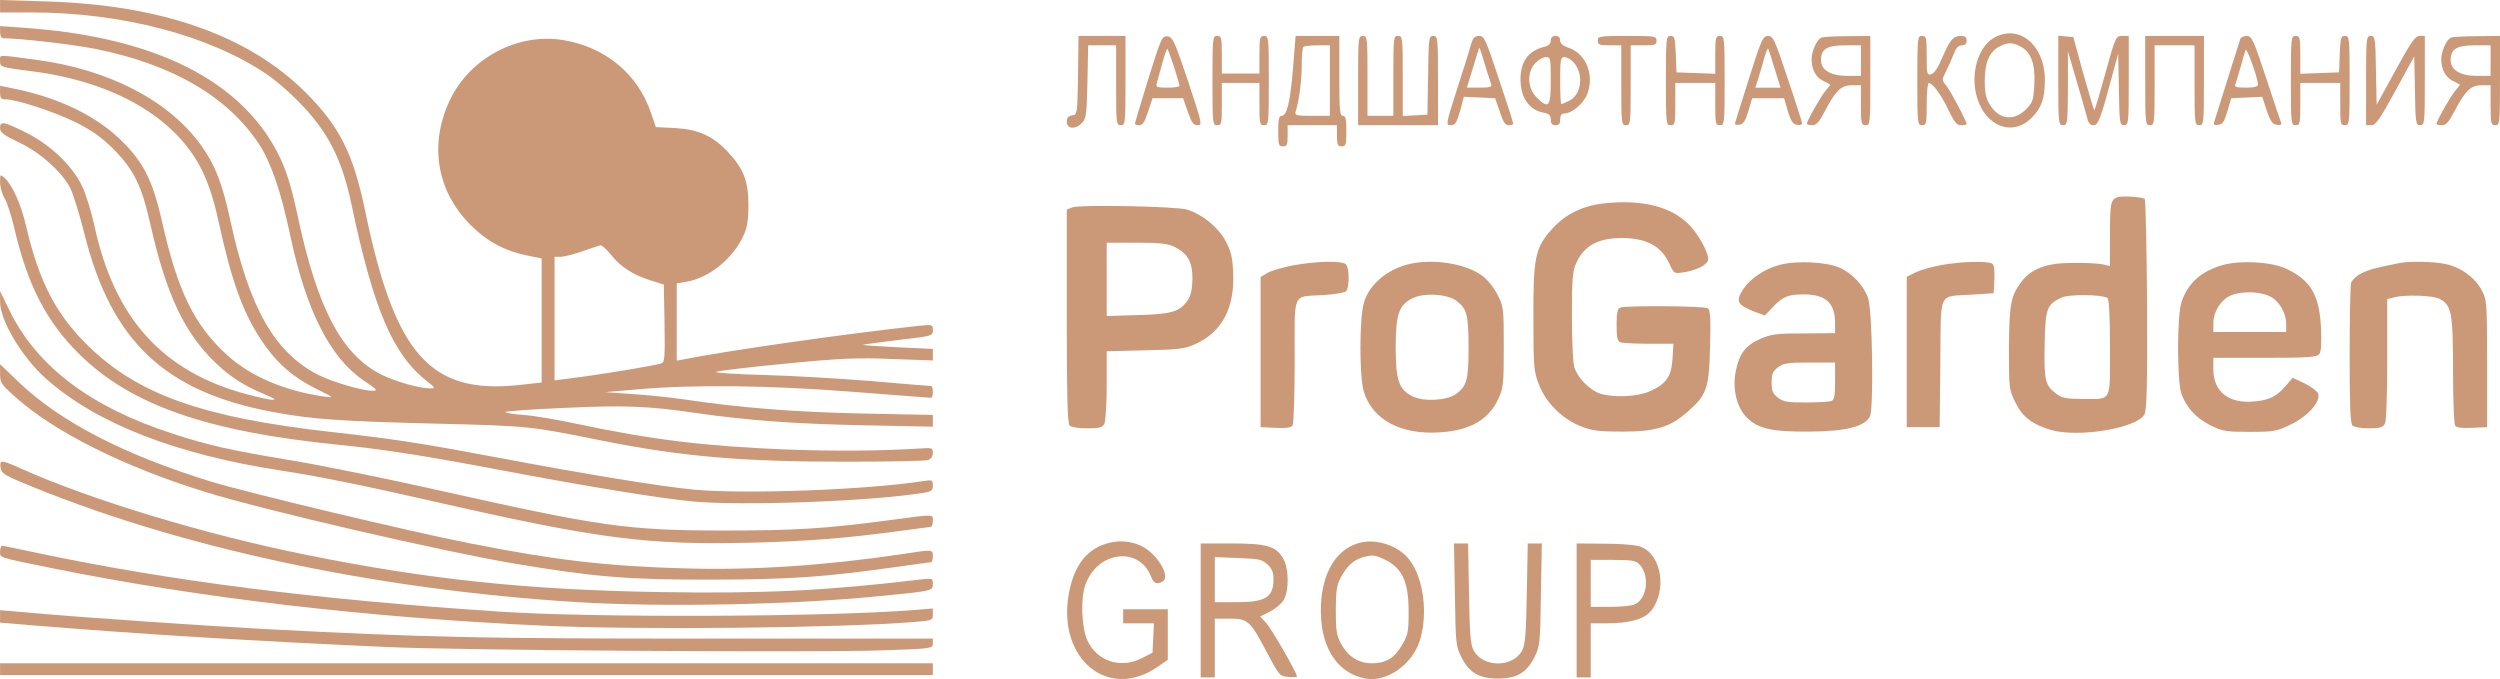 <?xml version="1.0" encoding="UTF-8"?> <svg xmlns="http://www.w3.org/2000/svg" width="195" height="53" viewBox="0 0 195 53" fill="none"> <path d="M0.005 0.495V0.971H2.443C9.499 0.971 16.298 2.749 20.806 5.791C21.411 6.194 22.492 7.111 23.189 7.825C25.534 10.171 26.671 12.352 27.422 15.981C29.163 24.209 30.648 27.673 33.36 29.781C33.983 30.275 33.983 30.294 33.543 30.294C32.7 30.294 30.794 29.744 29.731 29.212C26.634 27.636 24.746 24.044 23.207 16.787C22.62 14.038 22.162 12.737 21.264 11.216C18.112 5.901 11.496 2.822 1.801 2.162L0.005 2.034V2.511C0.005 2.786 0.115 2.987 0.262 2.987C1.582 2.987 5.668 3.464 7.446 3.812C13.494 5.04 17.764 7.532 20.238 11.289C21.154 12.719 21.906 14.918 22.639 18.363C23.885 24.264 25.773 27.948 28.412 29.707C29.456 30.422 29.511 30.477 29.016 30.477C28.247 30.477 25.956 29.799 24.875 29.267C21.448 27.545 19.45 24.063 17.965 17.19C17.342 14.313 16.793 12.883 15.693 11.344C13.182 7.844 8.491 5.406 2.754 4.655C-0.251 4.252 0.005 4.252 0.005 4.728C0.005 5.241 0.005 5.241 2.443 5.553C8.876 6.359 13.732 9.182 15.748 13.268C16.279 14.368 16.664 15.523 17.049 17.282C18.039 21.845 18.937 24.338 20.348 26.482C21.521 28.259 22.767 29.377 24.636 30.312C26.084 31.027 26.102 31.045 25.296 30.935C22.199 30.495 19.505 29.341 17.691 27.673C15.162 25.364 13.86 22.707 12.669 17.41C11.936 14.13 11.221 12.682 9.462 10.959C7.556 9.072 4.66 7.66 1.252 6.946L0.005 6.689V7.221C0.005 7.66 0.079 7.752 0.445 7.752C1.288 7.752 4.147 8.687 5.852 9.511C7.134 10.153 7.849 10.648 8.784 11.564C10.433 13.213 11.056 14.46 11.735 17.52C12.962 22.963 14.392 25.987 16.811 28.296C17.965 29.414 19.083 30.11 20.678 30.77C22.052 31.338 21.411 31.32 19.248 30.752C12.669 28.993 8.912 24.832 7.354 17.557C7.134 16.549 6.713 15.193 6.42 14.551C5.65 12.938 3.982 11.326 2.021 10.336C0.28 9.475 0.005 9.42 0.005 9.988C0.005 10.336 0.28 10.538 1.472 11.106C3.121 11.876 4.825 13.397 5.485 14.68C5.705 15.119 6.218 16.75 6.603 18.308C8.692 26.61 12.852 30.55 21.228 32.126C24.361 32.713 26.597 32.859 34.001 33.043C41.313 33.226 41.277 33.226 47.105 34.399C53.189 35.608 57.972 36.03 66.109 36.012C69.335 36.012 72.175 35.957 72.377 35.883C72.615 35.81 72.762 35.608 72.762 35.334C72.762 34.93 72.707 34.912 71.717 34.985C68.785 35.169 65.101 35.205 61.289 35.059C54.949 34.802 50.862 34.307 44.906 33.043C43.458 32.731 41.625 32.42 40.837 32.365C40.049 32.31 39.408 32.2 39.408 32.145C39.408 32.071 41.497 31.925 44.044 31.815C48.791 31.595 50.55 31.668 54.307 32.218C58.412 32.804 62.023 33.061 67.319 33.171L72.762 33.281V32.823V32.365L67.319 32.255C62.041 32.145 57.752 31.815 53.244 31.137C52.236 30.99 50.459 30.807 49.304 30.734L47.196 30.587L49.762 30.367C54.105 29.982 60.098 30.055 66.623 30.569C69.848 30.825 72.542 31.027 72.634 31.027C72.707 31.027 72.762 30.825 72.762 30.569C72.762 30.312 72.707 30.11 72.634 30.11C72.542 30.11 70.471 29.945 67.997 29.726C65.523 29.524 61.748 29.304 59.603 29.249C57.459 29.194 55.773 29.084 55.846 29.011C55.92 28.938 58.339 28.644 61.216 28.369C65.706 27.93 66.879 27.893 69.61 28.003L72.762 28.113V27.673V27.215L70.013 27.087C68.492 27.013 67.282 26.922 67.301 26.903C67.337 26.867 68.565 26.702 70.068 26.518C72.725 26.207 72.762 26.207 72.762 25.749C72.762 25.309 72.744 25.309 71.626 25.419C66.036 26.024 56.653 27.361 53.391 28.021L52.786 28.131V25.126V22.102L53.537 21.974C55.278 21.699 57.166 20.177 57.972 18.418C58.284 17.758 58.376 17.209 58.376 15.999C58.376 14.148 58.009 13.177 56.8 11.876C55.627 10.611 54.49 10.098 52.658 9.988L51.155 9.915L50.788 8.833C49.762 5.791 47.251 3.684 43.971 3.134C40.434 2.529 36.677 4.49 35.101 7.789C33.451 11.234 34.056 14.899 36.695 17.538C37.996 18.84 39.334 19.554 41.075 19.921L42.248 20.159V24.997V29.836L40.434 30.037C33.561 30.752 30.812 27.655 28.503 16.549C27.55 11.967 26.506 9.878 23.83 7.202C19.358 2.749 12.559 0.366 3.542 0.11L0.005 -6.10352e-05V0.495ZM47.636 19.848C48.406 20.819 49.377 21.442 50.715 21.863L51.778 22.193L51.833 25.217C51.87 27.985 51.851 28.259 51.558 28.351C50.917 28.534 47.966 29.029 45.639 29.359L43.256 29.671V24.851V20.031H43.769C44.044 20.012 44.796 19.829 45.455 19.591C46.115 19.353 46.738 19.151 46.848 19.133C46.958 19.133 47.306 19.444 47.636 19.848Z" fill="#CB9978"></path> <path d="M155.47 2.987C154.26 3.72 153.674 5.828 154.205 7.587C154.865 9.896 157.027 10.684 158.493 9.163C159.263 8.375 159.483 7.697 159.501 6.249C159.501 3.482 157.431 1.796 155.47 2.987ZM157.595 3.628C158.42 4.05 158.768 5.003 158.677 6.579C158.622 7.752 158.548 7.99 158.09 8.467C157.119 9.475 155.946 9.365 155.213 8.173C154.901 7.679 154.81 7.239 154.81 6.304C154.81 4.893 155.158 4.05 155.928 3.647C156.569 3.298 156.954 3.28 157.595 3.628Z" fill="#CB9978"></path> <path d="M84.088 5.864C84.033 8.906 84.033 8.943 83.629 8.998C83.318 9.053 83.208 9.181 83.208 9.511C83.208 10.079 83.923 10.116 84.418 9.566C84.729 9.236 84.766 8.833 84.821 6.359L84.876 3.537H85.975H87.057V6.652C87.057 9.639 87.075 9.768 87.423 9.768C87.771 9.768 87.79 9.639 87.79 6.286V2.804H85.957H84.124L84.088 5.864Z" fill="#CB9978"></path> <path d="M89.567 6.157C88.999 8.008 88.522 9.584 88.522 9.639C88.522 9.713 88.669 9.768 88.871 9.768C89.127 9.768 89.292 9.511 89.549 8.705L89.897 7.66H91.088H92.279L92.646 8.705C92.939 9.566 93.086 9.768 93.416 9.768C93.8 9.768 93.764 9.639 92.664 6.322C91.62 3.207 91.473 2.895 91.07 2.84C90.648 2.785 90.575 2.932 89.567 6.157ZM91.583 5.241C91.803 5.956 92.004 6.615 92.004 6.689C92.004 6.78 91.583 6.835 91.07 6.835C90.263 6.835 90.135 6.799 90.227 6.505C90.263 6.341 90.465 5.644 90.648 4.966C90.832 4.288 91.015 3.775 91.07 3.811C91.106 3.866 91.345 4.508 91.583 5.241Z" fill="#CB9978"></path> <path d="M94.571 6.286C94.571 9.639 94.589 9.768 94.937 9.768C95.285 9.768 95.304 9.639 95.304 8.118V6.469H96.77H98.236V8.118C98.236 9.639 98.254 9.768 98.603 9.768C98.951 9.768 98.969 9.639 98.969 6.286C98.969 2.932 98.951 2.803 98.603 2.803C98.273 2.803 98.236 2.932 98.236 4.27V5.736H96.77H95.304V4.27C95.304 2.932 95.267 2.803 94.937 2.803C94.589 2.803 94.571 2.932 94.571 6.286Z" fill="#CB9978"></path> <path d="M100.856 5.315C100.636 7.99 100.38 9.035 99.958 9.035C99.757 9.035 99.702 9.328 99.702 10.226C99.702 11.289 99.738 11.418 100.068 11.418C100.38 11.418 100.435 11.289 100.435 10.593V9.768H102.359H104.283V10.593C104.283 11.289 104.338 11.418 104.65 11.418C104.98 11.418 105.016 11.289 105.016 10.226C105.016 9.292 104.961 9.035 104.741 9.035C104.503 9.035 104.467 8.559 104.467 5.92V2.804H102.762H101.058L100.856 5.315ZM103.734 6.286V9.035H102.341C101.113 9.035 100.966 8.998 101.058 8.705C101.333 7.862 101.534 6.286 101.534 5.095C101.534 4.38 101.589 3.72 101.663 3.665C101.718 3.592 102.212 3.537 102.762 3.537H103.734V6.286Z" fill="#CB9978"></path> <path d="M105.933 6.286V9.768H109.048H112.164V6.286C112.164 2.932 112.145 2.803 111.797 2.803C111.449 2.803 111.431 2.95 111.394 5.864L111.339 8.943L110.386 8.998L109.415 9.053V5.937C109.415 2.932 109.396 2.803 109.048 2.803C108.7 2.803 108.682 2.932 108.682 5.919V9.035H107.674H106.666V5.919C106.666 2.932 106.647 2.803 106.299 2.803C105.951 2.803 105.933 2.932 105.933 6.286Z" fill="#CB9978"></path> <path d="M114.73 3.482C114.638 3.866 114.143 5.443 113.648 6.964C112.769 9.713 112.769 9.768 113.154 9.768C113.502 9.768 113.612 9.584 113.887 8.668L114.18 7.55L115.408 7.605L116.617 7.66L116.984 8.705C117.24 9.511 117.405 9.768 117.68 9.768C117.864 9.768 118.029 9.713 118.029 9.639C118.029 9.548 117.534 7.99 116.911 6.157C115.884 3.06 115.774 2.803 115.371 2.803C115.023 2.803 114.895 2.95 114.73 3.482ZM115.811 5.003C116.031 5.699 116.251 6.395 116.306 6.56C116.397 6.78 116.233 6.835 115.408 6.835H114.418L114.895 5.278C115.151 4.416 115.371 3.72 115.389 3.72C115.408 3.72 115.609 4.288 115.811 5.003Z" fill="#CB9978"></path> <path d="M120.96 3.17C120.96 3.408 120.795 3.573 120.466 3.647C119.109 3.976 118.486 4.966 118.615 6.56C118.725 7.752 119.366 8.595 120.356 8.778C120.832 8.87 120.96 8.98 120.96 9.328C120.96 9.639 121.07 9.768 121.327 9.768C121.602 9.768 121.693 9.639 121.693 9.309C121.693 9.016 121.803 8.851 121.987 8.851C122.61 8.851 123.489 8.118 123.801 7.348C124.387 5.846 123.709 4.178 122.335 3.72C121.895 3.573 121.693 3.39 121.693 3.152C121.693 2.932 121.565 2.803 121.327 2.803C121.089 2.803 120.96 2.932 120.96 3.17ZM120.96 6.286C120.96 8.356 120.814 8.54 119.842 7.587C119.128 6.854 119.091 5.589 119.769 4.911C120.007 4.654 120.374 4.453 120.594 4.453C120.942 4.453 120.96 4.563 120.96 6.286ZM122.738 4.856C123.544 5.754 123.379 7.348 122.427 7.843C122.133 7.99 121.858 8.118 121.785 8.118C121.73 8.118 121.693 7.293 121.693 6.286C121.693 4.636 121.73 4.453 122.023 4.453C122.207 4.453 122.536 4.636 122.738 4.856Z" fill="#CB9978"></path> <path d="M124.626 3.17C124.626 3.482 124.754 3.537 125.542 3.537H126.459V6.652C126.459 9.639 126.477 9.768 126.825 9.768C127.173 9.768 127.192 9.639 127.192 6.652V3.537H128.2C129.079 3.537 129.208 3.5 129.208 3.17C129.208 2.822 129.079 2.803 126.917 2.803C124.754 2.803 124.626 2.822 124.626 3.17Z" fill="#CB9978"></path> <path d="M129.941 6.286C129.941 9.639 129.959 9.768 130.307 9.768C130.656 9.768 130.674 9.639 130.674 8.118V6.469H132.232H133.789V8.118C133.789 9.639 133.808 9.768 134.156 9.768C134.504 9.768 134.523 9.639 134.523 6.286C134.523 2.932 134.504 2.803 134.156 2.803C133.826 2.803 133.789 2.932 133.789 4.27V5.754L132.287 5.699L130.766 5.644L130.711 4.215C130.656 2.95 130.619 2.803 130.307 2.803C129.959 2.803 129.941 2.95 129.941 6.286Z" fill="#CB9978"></path> <path d="M136.446 6.048C135.878 7.844 135.383 9.42 135.347 9.548C135.292 9.713 135.383 9.768 135.658 9.732C135.97 9.695 136.135 9.457 136.373 8.669L136.666 7.661H137.912H139.159L139.452 8.669C139.69 9.457 139.855 9.695 140.167 9.732C140.387 9.768 140.57 9.732 140.57 9.64C140.57 9.567 140.075 7.991 139.452 6.158C138.426 3.061 138.297 2.804 137.912 2.804C137.509 2.804 137.399 3.042 136.446 6.048ZM138.444 5.425L138.884 6.836H137.894H136.923L137.198 5.956C137.344 5.48 137.546 4.765 137.656 4.362C137.784 3.959 137.894 3.72 137.931 3.812C137.967 3.922 138.206 4.637 138.444 5.425Z" fill="#CB9978"></path> <path d="M142.073 2.932C141.725 3.06 141.304 3.995 141.304 4.618C141.304 5.406 141.633 6.029 142.202 6.304C142.458 6.432 142.715 6.56 142.751 6.597C142.77 6.615 142.641 6.799 142.44 7.019C142.092 7.403 140.937 9.419 140.937 9.658C140.937 9.713 141.12 9.768 141.359 9.768C141.67 9.768 141.89 9.529 142.312 8.723C143.173 7.074 143.594 6.652 144.437 6.652H145.152V8.21C145.152 9.639 145.189 9.768 145.519 9.768C145.867 9.768 145.885 9.639 145.885 6.286V2.803L144.108 2.822C143.118 2.822 142.202 2.877 142.073 2.932ZM145.152 4.728V5.919H144.071C142.806 5.919 142.037 5.461 142.037 4.691C142.037 3.83 142.495 3.537 143.906 3.537H145.152V4.728Z" fill="#CB9978"></path> <path d="M149.55 6.286C149.55 9.639 149.568 9.768 149.916 9.768C150.265 9.768 150.283 9.639 150.283 8.118C150.283 7.202 150.356 6.469 150.448 6.469C150.741 6.469 151.456 7.458 152.006 8.631C152.445 9.548 152.629 9.768 152.977 9.768C153.215 9.768 153.398 9.731 153.398 9.676C153.398 9.456 152.134 7.074 151.804 6.67C151.456 6.249 151.456 6.212 151.786 5.571C151.969 5.204 152.244 4.599 152.39 4.215C152.574 3.738 152.757 3.537 153.014 3.537C153.27 3.537 153.398 3.408 153.398 3.17C153.398 2.895 153.27 2.803 152.959 2.803C152.354 2.803 152.097 3.097 151.492 4.508C151.181 5.259 150.869 5.736 150.631 5.791C150.301 5.882 150.283 5.772 150.283 4.343C150.283 2.932 150.246 2.803 149.916 2.803C149.568 2.803 149.55 2.932 149.55 6.286Z" fill="#CB9978"></path> <path d="M160.546 6.267C160.546 9.639 160.564 9.768 160.912 9.768C161.261 9.768 161.279 9.639 161.297 6.872V3.995L161.994 6.377C162.379 7.678 162.745 8.98 162.818 9.254C162.892 9.603 163.057 9.768 163.295 9.768C163.661 9.768 163.845 9.309 164.798 5.736L165.219 4.178L165.274 6.964C165.311 9.621 165.347 9.768 165.677 9.768C166.026 9.768 166.044 9.621 166.044 6.286V2.803H165.531C165.036 2.803 165.018 2.84 164.211 5.736C163.771 7.348 163.387 8.631 163.35 8.595C163.313 8.558 162.928 7.257 162.489 5.717L161.719 2.895L161.132 2.84L160.546 2.785V6.267Z" fill="#CB9978"></path> <path d="M167.327 6.286C167.327 9.639 167.345 9.768 167.693 9.768C168.041 9.768 168.06 9.639 168.06 6.652V3.537H169.617H171.175V6.652C171.175 9.639 171.194 9.768 171.542 9.768C171.89 9.768 171.908 9.639 171.908 6.286V2.803H169.617H167.327V6.286Z" fill="#CB9978"></path> <path d="M174.749 3.024C174.694 3.152 174.273 4.545 173.778 6.102C173.283 7.66 172.825 9.126 172.752 9.365C172.623 9.749 172.66 9.786 173.027 9.731C173.375 9.694 173.503 9.475 173.741 8.668L174.035 7.66L175.244 7.605L176.454 7.55L176.802 8.613C177.095 9.456 177.242 9.694 177.59 9.731C177.883 9.786 177.975 9.731 177.92 9.548C177.865 9.42 177.333 7.843 176.747 6.047C175.776 3.097 175.629 2.804 175.244 2.804C175.024 2.804 174.786 2.914 174.749 3.024ZM176.124 6.597C176.124 6.762 175.812 6.836 175.189 6.836C174.419 6.836 174.273 6.781 174.365 6.561C174.419 6.396 174.603 5.809 174.768 5.223C174.914 4.655 175.098 4.05 175.153 3.903C175.244 3.647 176.106 6.066 176.124 6.597Z" fill="#CB9978"></path> <path d="M178.689 6.286C178.689 9.639 178.708 9.768 179.056 9.768C179.404 9.768 179.423 9.639 179.423 8.118V6.469H180.98H182.538V8.118C182.538 9.639 182.556 9.768 182.905 9.768C183.253 9.768 183.271 9.639 183.271 6.286C183.271 2.95 183.253 2.803 182.905 2.803C182.593 2.803 182.556 2.95 182.501 4.215L182.446 5.644L180.944 5.699L179.423 5.754V4.27C179.423 2.932 179.386 2.803 179.056 2.803C178.708 2.803 178.689 2.932 178.689 6.286Z" fill="#CB9978"></path> <path d="M184.554 6.286V9.768H184.976C185.306 9.768 185.635 9.291 186.845 7.074L188.311 4.398L188.366 7.074C188.403 9.621 188.439 9.768 188.769 9.768C189.118 9.768 189.136 9.621 189.136 6.286V2.803H188.733C188.384 2.803 188.055 3.28 186.845 5.497L185.379 8.173L185.324 5.497C185.287 2.95 185.251 2.803 184.921 2.803C184.573 2.803 184.554 2.95 184.554 6.286Z" fill="#CB9978"></path> <path d="M191.188 2.932C190.84 3.06 190.418 3.995 190.418 4.618C190.418 5.406 190.748 6.029 191.316 6.304C191.573 6.432 191.829 6.56 191.866 6.597C191.884 6.615 191.756 6.799 191.555 7.019C191.206 7.403 190.052 9.419 190.052 9.658C190.052 9.713 190.235 9.768 190.473 9.768C190.785 9.768 191.005 9.529 191.426 8.723C192.288 7.074 192.709 6.652 193.552 6.652H194.267V8.21C194.267 9.639 194.304 9.768 194.633 9.768C194.982 9.768 195 9.639 195 6.286V2.803L193.222 2.822C192.233 2.822 191.316 2.877 191.188 2.932ZM194.267 4.728V5.919H193.186C191.921 5.919 191.151 5.461 191.151 4.691C191.151 3.83 191.61 3.537 193.021 3.537H194.267V4.728Z" fill="#CB9978"></path> <path d="M0.005 14.222C0.005 14.588 0.17 15.156 0.372 15.486C0.555 15.816 0.885 16.824 1.105 17.74C2.131 22.212 3.616 25.089 6.181 27.618C10.195 31.595 16.151 33.666 26.396 34.692C29.749 35.022 33.066 35.535 38.766 36.617C46.06 37.991 51.356 38.852 53.977 39.109C57.807 39.476 68.015 39.109 72.084 38.431C72.652 38.339 72.762 38.248 72.762 37.863C72.762 37.441 72.707 37.423 72.084 37.515C67.667 38.211 58.156 38.559 54.142 38.193C51.595 37.955 45.748 37.002 38.858 35.7C33.03 34.601 30.702 34.234 25.754 33.684C15.839 32.566 10.8 30.789 6.914 27.014C4.367 24.539 3.048 21.992 2.021 17.575C1.636 15.926 0.958 14.423 0.354 13.873C0.024 13.58 0.005 13.58 0.005 14.222Z" fill="#CB9978"></path> <path d="M165.127 15.394C164.633 15.596 164.578 15.871 164.578 18.327V20.746L163.991 20.617C163.661 20.544 162.598 20.489 161.645 20.508C159.611 20.508 158.475 20.947 157.669 21.974C156.844 23.073 156.716 23.733 156.697 27.197C156.697 30.349 156.716 30.422 157.21 31.412C157.779 32.548 158.512 33.098 159.978 33.538C162.122 34.161 166.74 33.391 167.272 32.31C167.455 31.962 167.492 29.982 167.473 23.751C167.437 19.298 167.363 15.596 167.29 15.523C167.107 15.358 165.476 15.248 165.127 15.394ZM164.376 23.238C164.504 23.311 164.578 24.649 164.578 27.105C164.578 31.448 164.761 31.119 162.433 31.119C161.206 31.119 160.839 31.045 160.418 30.734C159.52 30.074 159.428 29.689 159.483 26.885C159.538 24.026 159.648 23.751 160.821 23.201C161.371 22.945 163.955 22.963 164.376 23.238Z" fill="#CB9978"></path> <path d="M125.213 15.853C123.472 16.036 122.116 16.677 121.053 17.869C119.733 19.335 119.587 20.086 119.605 24.888C119.605 28.663 119.642 28.993 120.045 30.019C120.595 31.43 121.859 32.676 123.289 33.245C124.187 33.593 124.7 33.666 126.551 33.666C129.153 33.666 130.289 33.318 131.664 32.09C133.13 30.807 133.313 30.276 133.386 27.014C133.441 24.796 133.405 24.154 133.203 24.045C132.928 23.861 126.826 23.825 126.386 23.99C126.166 24.081 126.093 24.374 126.093 25.346C126.093 26.317 126.166 26.61 126.386 26.702C126.551 26.757 127.54 26.812 128.603 26.812H130.528L130.454 28.003C130.363 29.378 129.978 29.946 128.658 30.532C127.705 30.954 125.818 31.027 124.791 30.697C123.967 30.404 123.032 29.451 122.794 28.626C122.684 28.296 122.61 26.482 122.61 24.613C122.61 21.717 122.665 21.112 122.959 20.489C123.563 19.17 124.626 18.583 126.459 18.565C128.42 18.565 129.593 19.188 130.216 20.581C130.546 21.314 130.601 21.351 131.206 21.259C132.324 21.112 133.24 20.636 133.24 20.214C133.24 19.61 132.415 18.162 131.645 17.429C130.271 16.109 128.09 15.559 125.213 15.853Z" fill="#CB9978"></path> <path d="M83.629 16.182L83.208 16.347V24.667C83.208 30.88 83.263 33.024 83.428 33.189C83.556 33.318 84.143 33.409 84.802 33.409C85.737 33.409 85.975 33.354 86.14 33.061C86.232 32.859 86.323 31.521 86.323 30.055V27.398L89.311 27.325C91.95 27.27 92.39 27.215 93.251 26.83C95.322 25.895 96.33 23.989 96.183 21.222C96.128 19.976 96 19.554 95.56 18.73C94.955 17.667 93.764 16.714 92.591 16.347C91.712 16.091 84.179 15.944 83.629 16.182ZM91.62 19.261C92.646 19.774 93.013 20.434 93.013 21.735C92.994 22.523 92.903 23.018 92.665 23.385C92.041 24.319 91.418 24.503 88.761 24.576L86.323 24.649V21.79V18.931H88.669C90.52 18.931 91.125 19.005 91.62 19.261Z" fill="#CB9978"></path> <path d="M100.893 20.691C100.105 20.837 99.189 21.112 98.877 21.277L98.327 21.607V27.471V33.318L99.5 33.372C100.325 33.409 100.728 33.354 100.82 33.189C100.911 33.061 100.985 30.788 100.985 28.168C100.985 22.633 100.746 23.165 103.184 23.018C104.045 22.963 104.851 22.835 104.98 22.725C105.255 22.505 105.273 20.91 104.98 20.617C104.686 20.324 102.744 20.361 100.893 20.691Z" fill="#CB9978"></path> <path d="M109.91 20.599C108.205 21.002 106.794 22.194 106.391 23.586C106.024 24.796 106.024 29.359 106.373 30.532C107.032 32.731 109.268 33.941 112.347 33.721C114.656 33.574 116.122 32.731 116.855 31.137C117.259 30.276 117.295 29.982 117.295 27.069C117.295 23.971 117.277 23.898 116.782 22.945C116.471 22.358 115.976 21.754 115.554 21.46C114.235 20.544 111.742 20.159 109.91 20.599ZM113.575 23.44C114.418 24.081 114.546 24.521 114.546 27.087C114.546 29.652 114.418 30.092 113.575 30.734C112.86 31.247 111.028 31.357 110.148 30.899C109.103 30.367 108.865 29.634 108.865 27.087C108.865 24.539 109.103 23.806 110.148 23.275C111.028 22.817 112.86 22.927 113.575 23.44Z" fill="#CB9978"></path> <path d="M138.774 20.672C137.638 20.984 136.557 21.698 136.007 22.505C135.347 23.494 135.476 23.769 136.868 24.319L137.657 24.612L138.243 23.989C139.049 23.146 139.453 22.963 140.662 22.963C142.421 22.963 143.136 23.623 143.136 25.217V25.987L140.699 26.005C138.591 26.005 138.151 26.06 137.308 26.427C136.154 26.94 135.677 27.563 135.402 28.901C135.109 30.294 135.439 31.741 136.245 32.566C137.143 33.446 138.206 33.684 141.12 33.666C143.979 33.647 145.427 33.281 145.849 32.493C146.16 31.906 146.05 24.319 145.72 23.274C145.409 22.321 144.492 21.332 143.521 20.892C142.44 20.415 140.076 20.305 138.774 20.672ZM143.136 29.725C143.136 30.88 143.081 31.192 142.843 31.283C142.678 31.338 141.798 31.393 140.864 31.393C139.416 31.393 139.086 31.338 138.664 31.008C138.28 30.715 138.188 30.477 138.188 29.835C138.188 29.194 138.28 28.956 138.664 28.662C139.086 28.332 139.416 28.277 141.139 28.277H143.136V29.725Z" fill="#CB9978"></path> <path d="M151.438 20.672C150.705 20.8 149.807 21.057 149.422 21.24L148.726 21.588V27.453V33.317H150.008H151.291L151.346 28.333C151.401 22.541 151.108 23.165 153.857 22.981L155.506 22.871L155.561 21.79C155.598 21.039 155.543 20.654 155.378 20.562C155.03 20.342 152.959 20.397 151.438 20.672Z" fill="#CB9978"></path> <path d="M173.375 20.672C171.707 21.149 170.681 22.047 170.168 23.531C169.801 24.539 169.801 29.707 170.15 30.715C170.553 31.815 171.286 32.603 172.404 33.171C173.375 33.647 173.632 33.684 175.483 33.684C177.389 33.684 177.572 33.647 178.708 33.098C180.046 32.438 181.017 31.338 180.816 30.697C180.742 30.514 180.284 30.165 179.771 29.909L178.818 29.469L178.342 30.037C177.627 30.88 177.059 31.192 175.941 31.302C173.888 31.54 172.642 30.587 172.642 28.809V27.911H176.655C179.991 27.911 180.706 27.856 180.889 27.636C181.054 27.453 181.09 26.83 181.036 25.584C180.926 23 180.211 21.808 178.25 20.929C177.059 20.416 174.768 20.287 173.375 20.672ZM177.04 23.11C177.773 23.458 178.323 24.411 178.323 25.291V25.895H175.483H172.642V25.199C172.642 24.319 173.228 23.385 173.98 23.055C174.804 22.688 176.271 22.725 177.04 23.11Z" fill="#CB9978"></path> <path d="M187.211 20.507C185.269 20.892 184.737 21.039 184.169 21.332C183.802 21.515 183.454 21.845 183.381 22.083C183.326 22.322 183.271 24.851 183.271 27.746C183.271 31.558 183.326 33.024 183.491 33.189C183.619 33.318 184.187 33.409 184.774 33.409C185.617 33.409 185.855 33.336 186.02 33.061C186.13 32.841 186.203 30.898 186.203 28.021V23.33L186.716 23.201C187.541 22.963 189.777 23.036 190.29 23.311C191.225 23.806 191.335 24.374 191.335 28.864C191.335 31.1 191.408 33.061 191.5 33.189C191.591 33.354 191.994 33.409 192.819 33.373L193.992 33.318V28.369C193.992 23.568 193.974 23.403 193.571 22.633C193.039 21.643 191.939 20.837 190.767 20.599C189.887 20.397 187.981 20.361 187.211 20.507Z" fill="#CB9978"></path> <path d="M0.005 23.531C0.005 25.016 1.728 27.893 3.634 29.579C7.556 33.043 13.714 35.443 21.942 36.708C24.93 37.166 28.357 37.862 34.459 39.255C46.665 42.023 50.495 42.517 58.467 42.334C62.92 42.224 66.018 41.986 70.434 41.381C71.516 41.235 72.487 41.106 72.579 41.106C72.689 41.106 72.762 40.905 72.762 40.648C72.762 40.098 72.945 40.098 69.646 40.538C64.478 41.235 62.059 41.381 56.543 41.381C48.937 41.381 46.885 41.088 33.818 38.156C29.786 37.258 24.728 36.231 22.565 35.883C17.947 35.114 16.298 34.747 13.53 33.849C7.061 31.76 2.864 28.589 0.72 24.173L0.005 22.706V23.531Z" fill="#CB9978"></path> <path d="M0.005 29.157C0.005 29.835 0.097 29.982 1.123 30.898C4.165 33.666 9.663 36.415 16.023 38.376C20.696 39.823 34.331 42.975 40.049 43.947C46.335 45.01 49.047 45.23 55.627 45.211C61.638 45.193 64.148 45.028 69.921 44.222C71.332 44.02 72.542 43.855 72.615 43.855C72.707 43.855 72.762 43.654 72.762 43.397C72.762 42.847 72.762 42.847 70.416 43.214C64.387 44.112 58.724 44.497 53.336 44.332C47.38 44.167 43.238 43.69 36.603 42.371C32.095 41.491 19.12 38.394 16.408 37.551C9.7 35.48 4.715 32.914 1.472 29.817L0.005 28.406V29.157Z" fill="#CB9978"></path> <path d="M0.042 36.469C0.097 36.873 0.299 37.038 1.563 37.569C13.604 42.646 29.071 45.981 45.089 46.971C51.796 47.374 61.913 47.172 68.638 46.494C72.78 46.091 72.762 46.091 72.762 45.541C72.762 45.101 72.743 45.083 71.717 45.211C64.46 46.073 59.658 46.311 51.595 46.183C41.185 46.018 33.47 45.211 23.922 43.287C15.986 41.693 7.043 38.98 1.581 36.525C0.06 35.846 -0.031 35.846 0.042 36.469Z" fill="#CB9978"></path> <path d="M86.067 42.481C84.619 42.994 83.721 44.295 83.355 46.385C82.493 51.388 86.415 54.632 90.209 52.066L91.088 51.461V49.482V47.521H89.347H87.606V48.071V48.62H88.798H90.007L89.952 49.757L89.897 50.911L89.073 51.333C87.405 52.194 85.535 51.571 84.802 49.922C84.362 48.914 84.271 46.696 84.656 45.633C85.572 42.976 88.871 42.573 89.787 44.992C89.989 45.523 90.264 45.615 90.704 45.34C91.308 44.955 90.282 43.233 89.073 42.609C88.156 42.151 87.112 42.096 86.067 42.481Z" fill="#CB9978"></path> <path d="M105.878 42.389C104.192 42.921 103.147 44.68 103.037 47.172C102.89 50.306 104.192 52.487 106.501 52.927C108.187 53.239 110.203 51.809 110.771 49.885C111.376 47.85 111.046 45.175 109.983 43.727C109.14 42.554 107.271 41.931 105.878 42.389ZM108.132 43.709C109.396 44.35 109.873 45.45 109.873 47.704C109.873 49.28 109.818 49.537 109.36 50.306C108.773 51.333 108.095 51.736 106.996 51.736C105.969 51.736 105.145 51.204 104.613 50.233C104.247 49.555 104.192 49.17 104.192 47.612C104.192 46.091 104.265 45.651 104.577 45.047C105.071 44.149 105.548 43.709 106.226 43.489C107.051 43.251 107.271 43.269 108.132 43.709Z" fill="#CB9978"></path> <path d="M93.654 47.612V52.835H94.204H94.754V50.545V48.254H95.909C97.338 48.254 97.521 48.419 98.841 50.929C99.775 52.689 99.812 52.744 100.49 52.799C100.857 52.835 101.168 52.817 101.168 52.762C101.168 52.506 99.171 49.023 98.767 48.602L98.291 48.089L99.042 47.704C99.464 47.502 99.94 47.099 100.124 46.806C100.563 46.036 100.545 44.314 100.069 43.526C99.501 42.591 98.786 42.389 96.037 42.389H93.654V47.612ZM98.859 44.02C99.226 44.369 99.335 44.644 99.335 45.212C99.317 46.604 98.694 46.971 96.422 46.971H94.754V45.212V43.452L96.568 43.526C98.199 43.581 98.438 43.636 98.859 44.02Z" fill="#CB9978"></path> <path d="M113.483 46.366C113.538 50.196 113.557 50.398 113.997 51.277C114.601 52.469 115.371 52.927 116.837 52.927C118.303 52.927 119.073 52.469 119.678 51.277C120.118 50.398 120.136 50.196 120.191 46.366L120.264 42.389H119.714H119.165L119.091 46.274C119.036 49.463 118.963 50.288 118.725 50.746C117.992 52.084 115.683 52.084 114.95 50.746C114.693 50.269 114.638 49.481 114.583 46.274L114.51 42.389H113.96H113.41L113.483 46.366Z" fill="#CB9978"></path> <path d="M122.977 47.612V52.835H123.526H124.076V50.728V48.62H125.267C127.082 48.62 128.2 48.309 128.749 47.686C130.069 46.091 129.611 43.214 127.925 42.628C127.577 42.499 126.312 42.408 125.139 42.408L122.977 42.389V47.612ZM127.906 44.057C128.713 44.937 128.456 46.788 127.467 47.154C127.192 47.264 126.33 47.337 125.524 47.337H124.076V45.505V43.672H125.817C127.338 43.672 127.595 43.727 127.906 44.057Z" fill="#CB9978"></path> <path d="M0.005 43.012C0.005 43.525 -0.196 43.452 4.129 44.332C15.546 46.641 28.54 48.162 42.34 48.803C49.835 49.151 65.559 48.986 71.351 48.51C72.707 48.4 72.762 48.382 72.762 47.942V47.465L71.351 47.575C64.643 48.125 46.225 48.199 38.949 47.704C24.673 46.769 13.274 45.321 2.956 43.14C1.508 42.829 0.244 42.572 0.152 42.572C0.079 42.572 0.005 42.774 0.005 43.012Z" fill="#CB9978"></path> <path d="M0.005 48.089V48.566L2.626 48.785C11.001 49.464 19.56 49.995 30.244 50.471C35.962 50.728 63.544 50.911 68.785 50.728C72.689 50.6 72.762 50.581 72.762 50.197V49.812H55.04C37.538 49.812 33.323 49.72 20.898 49.079C15.51 48.785 6.951 48.199 2.534 47.814L0.005 47.594V48.089Z" fill="#CB9978"></path> <path d="M0.005 52.194V52.652H36.384H72.762V52.194V51.736H36.384H0.005V52.194Z" fill="#CB9978"></path> </svg> 